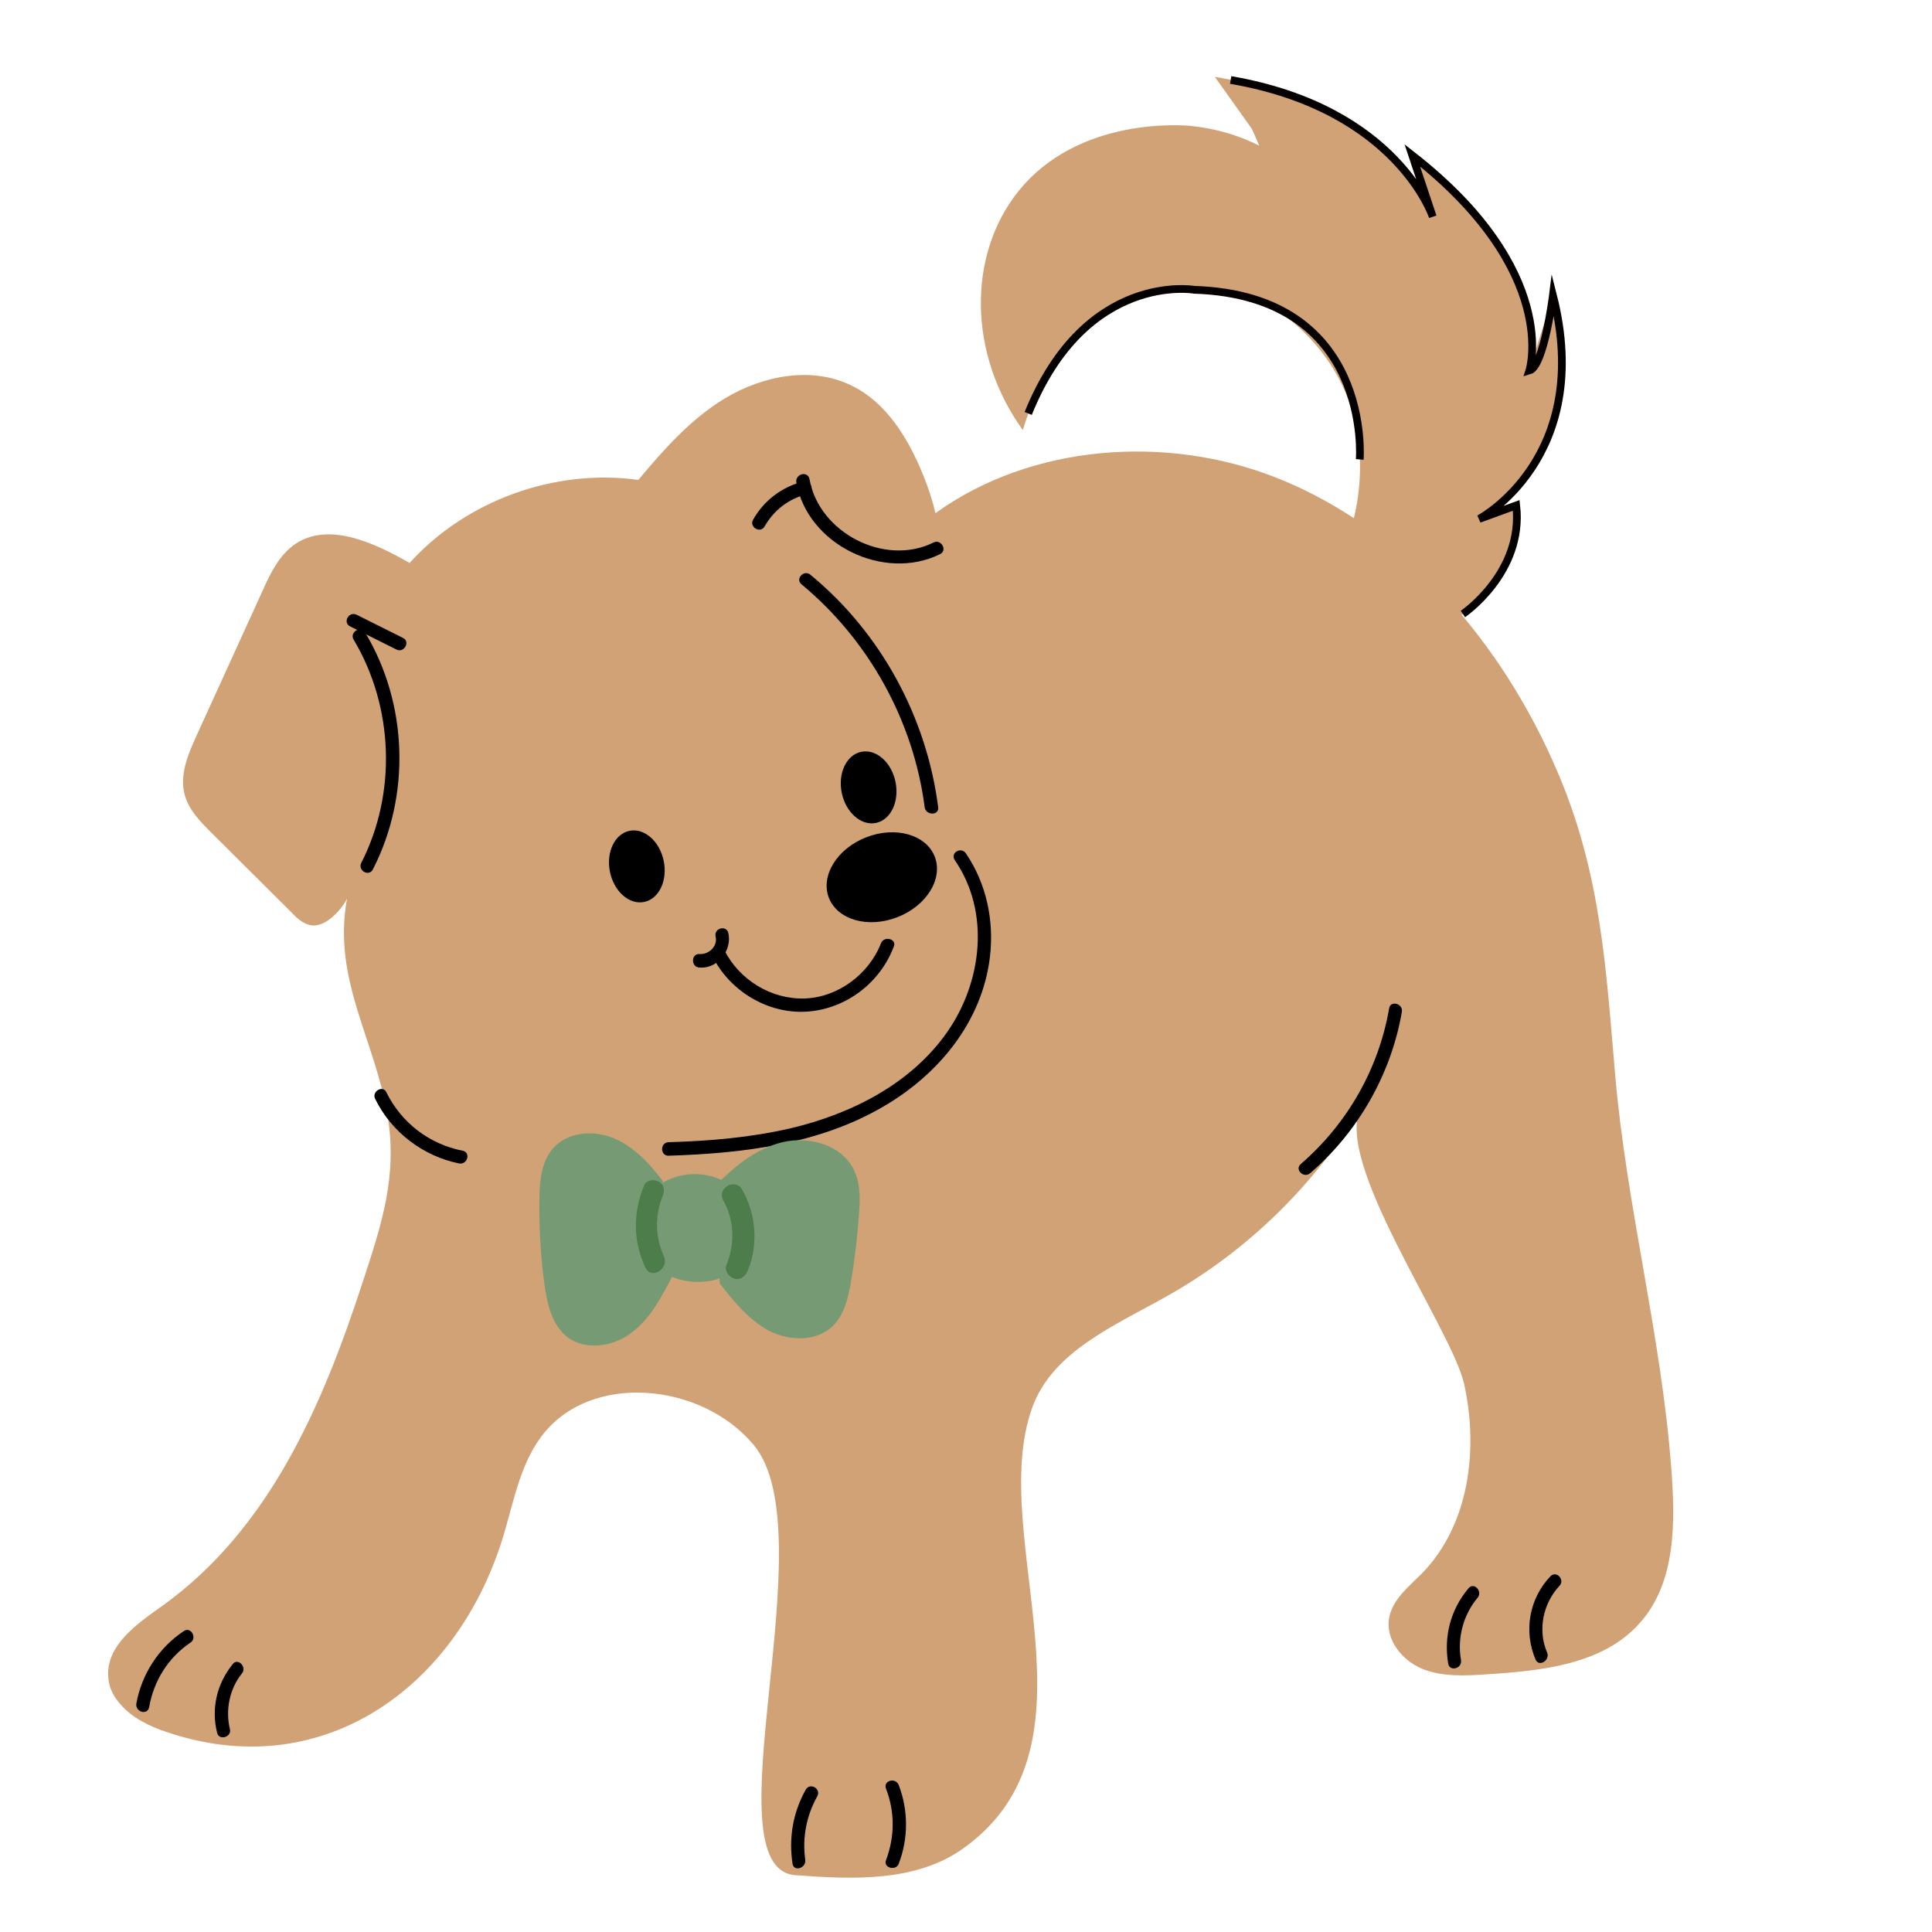 <svg xmlns="http://www.w3.org/2000/svg" xmlns:xlink="http://www.w3.org/1999/xlink" id="&#x5716;&#x5C64;_1" x="0px" y="0px" viewBox="0 0 500 500" style="enable-background:new 0 0 500 500;" xml:space="preserve"><style type="text/css">	.st0{fill:#D1A275;}	.st1{fill:#D9B773;}	.st2{fill:#769B74;}	.st3{fill:#4C7D4A;}	.st4{fill:#BE3D36;}	.st5{clip-path:url(#SVGID_00000109720619033288388180000009341828232669053110_);}	.st6{fill:#F4EBD7;}	.st7{clip-path:url(#SVGID_00000012470692365499648930000015686727641488220807_);}	.st8{clip-path:url(#SVGID_00000163046743877093682160000010843886368957610886_);}	.st9{clip-path:url(#SVGID_00000014594446375937463020000015083145976875923646_);}	.st10{clip-path:url(#SVGID_00000144335995445717356090000002208633054444008079_);}	.st11{clip-path:url(#SVGID_00000109724515170603249580000018121250069669651106_);}	.st12{clip-path:url(#SVGID_00000142142948203725505440000015700834660590386623_);}	.st13{clip-path:url(#SVGID_00000088094514309569394790000012089132007173313187_);}	.st14{clip-path:url(#SVGID_00000163034551406718498210000014697502227011242417_);}	.st15{fill:#E1A5A5;}	.st16{fill:#D9A78B;}	.st17{fill:#D8D0C6;}	.st18{fill:#9A2A36;}	.st19{fill:#D9B773;stroke:#000000;stroke-width:2.8;stroke-linecap:round;stroke-miterlimit:10;}	.st20{fill:#D1A275;stroke:#040000;stroke-width:2;stroke-miterlimit:10;}	.st21{fill:none;stroke:#040000;stroke-width:2;stroke-miterlimit:10;}	.st22{fill:none;stroke:#000000;stroke-width:2.5;stroke-miterlimit:10;}	.st23{fill:#98312B;}	.st24{fill:none;stroke:#000000;stroke-width:2;stroke-linecap:round;stroke-miterlimit:10;}</style><path class="st0" d="M349.5,137.1c0,0,12.2-33.4-17.6-55.9c0,0-49.8-26.7-67.2,30.1c-14.2-19.7-14.3-45.2-1.3-61.6 c15.6-19.7,43.1-17.3,44.9-17.1c8.7,0.9,15.4,3.8,19.5,6.1l-13.4-18.8c0,0,44.6,6.3,56.4,36.2l-5.3-15.9c0,0,34.9,20.1,30.3,55.7 l6.1-19.5c0,0,10.4,32.3-15.4,55.8l6-1.4c0,0,1,19.6-13.8,28.1S349.5,137.1,349.5,137.1z"></path><g>	<g>		<path class="st0" d="M31.2,441.1c-1.9-2.1-3.1-4.5-3.2-7.4c-0.4-8,7.5-13.5,14-18.1c27.9-20,41.6-52.3,51.9-83.9   c4.9-14.9,9-27.4,6.4-43C97,268.9,86,253.5,89.8,232.6c-1.5,2.9-5.7,7.7-9.6,6.8c-2-0.5-3.5-1.9-4.9-3.4   c-6.8-6.8-13.7-13.6-20.5-20.4c-2.9-2.9-5.9-5.9-7-9.9c-1.4-5.2,0.9-10.6,3.1-15.4c5.7-12.5,11.4-25,17.1-37.5   c2-4.5,4.3-9.2,8.4-12c8.7-5.9,20.7-0.2,29.6,4.9c14.6-16.2,37.6-24.5,59.2-21.5c6.6-7.9,13.6-15.8,22.4-21.1   c9.8-5.9,22.5-8.4,32.8-3.3c9.1,4.4,14.7,13.8,18.5,23.1c1.3,3.2,2.4,6.5,3.2,9.9c24.7-17.8,59.7-20.5,88.4-9.1   c33.4,13.3,58.5,43,72.6,76.1c11.3,26.4,12.5,50.8,14.9,78.3c2.9,33.9,11.9,67.4,14.5,101.6c1.1,14.1,1.3,29.8-8.1,40.3   c-9.4,10.7-25.2,12.4-39.5,13.3c-5.7,0.4-11.6,0.7-16.8-1.4c-5.3-2.2-9.6-7.6-8.6-13.2c0.9-4.8,5.1-8.1,8.5-11.5   c12.2-12.5,14.7-32,10.9-49.1c-3.3-14.4-34.5-58.3-26.5-71.7c-12.2,20.4-29.8,37.5-50.5,49.1c-13.5,7.6-29.6,14.3-34.8,28.9   c-11.9,33.4,20,87.3-18,114.1l0,0c-12.2,8.6-28.4,7.9-43.2,6.8c-22.9-1.6,8.2-88.3-10.8-111.3c-13.5-16.3-42.6-19.1-55.1-2.1   c-5.7,7.7-7.2,17.6-10.1,26.8c-12.3,38.8-47.2,63.1-86.9,49.5C38.7,446.8,34.1,444.5,31.2,441.1z"></path>		<g>			<path d="M104.3,165.1c-4-2-8-4-12-6c-2-1-3.7,2-1.7,3c4,2,8,4,12,6C104.5,169.1,106.3,166.1,104.3,165.1L104.3,165.1z"></path>		</g>		<g>			<path d="M91.5,165.5c10.4,17.4,11.2,39.8,2,57.8c-1,2,2,3.7,3,1.7c9.8-19.1,9.1-42.8-2-61.3C93.4,161.8,90.4,163.6,91.5,165.5    L91.5,165.5z"></path>		</g>		<g>			<path d="M206.1,124.9c2.9,16.1,22.7,25.7,37.2,18.5c2-1,0.2-4-1.7-3c-12.7,6.3-29.7-2.6-32.1-16.4    C209,121.7,205.7,122.7,206.1,124.9L206.1,124.9z"></path>		</g>		<g>			<path d="M197.9,136.2c2.4-4.2,6.2-7.1,10.9-8.3c2.2-0.5,1.2-3.9-0.9-3.3c-5.5,1.4-10.2,4.9-13,9.9    C193.8,136.4,196.8,138.2,197.9,136.2L197.9,136.2z"></path>		</g>		<g>			<path d="M207.4,151.2c17.4,14.4,29,35.3,31.9,57.7c0.3,2.2,3.8,2.2,3.5,0c-3-23.3-14.8-45.1-33-60.1    C208.2,147.3,205.7,149.7,207.4,151.2L207.4,151.2z"></path>		</g>		<g>			<path d="M247.1,222.6c9.2,13.4,7.1,31.4-1.9,44.4c-9.4,13.5-24.9,21.3-40.6,25c-10.4,2.4-21,3.3-31.6,3.6c-2.2,0.1-2.2,3.5,0,3.5    c19-0.6,38.7-2.9,55.4-12.6c14.4-8.3,25.8-22,27.8-38.9c1.1-9.3-0.9-18.9-6.2-26.7C248.8,219,245.8,220.7,247.1,222.6    L247.1,222.6z"></path>		</g>		<g>			<path d="M339.1,303.6c12.4-10.7,20.9-25.6,23.7-41.7c0.4-2.2-3-3.1-3.3-0.9c-2.7,15.6-10.8,29.8-22.8,40.2    C334.9,302.6,337.4,305.1,339.1,303.6L339.1,303.6z"></path>		</g>		<ellipse transform="matrix(0.979 -0.203 0.203 0.979 -36.728 50.003)" cx="224.9" cy="203.7" rx="7.1" ry="9.4"></ellipse>		<ellipse transform="matrix(0.979 -0.203 0.203 0.979 -42.136 38.206)" cx="164.9" cy="224.2" rx="7.1" ry="9.4"></ellipse>		<ellipse transform="matrix(0.932 -0.362 0.362 0.932 -66.716 97.887)" cx="228.2" cy="227.2" rx="14.7" ry="11.1"></ellipse>		<g>			<path d="M228,244.1c-3.1,8-11.1,14-19.7,14.3c-8.7,0.3-16.9-4.8-20.8-12.4c-1-2-4-0.2-3,1.7c4.5,8.9,14.4,14.8,24.4,14.1    c10.1-0.7,18.9-7.5,22.4-16.8C232.2,243,228.8,242.1,228,244.1L228,244.1z"></path>		</g>		<g>			<path d="M181,250.4c4.7,0.4,8.5-4.4,7.5-8.9c-0.5-2.2-3.8-1.3-3.3,0.9c0.6,2.5-1.8,4.7-4.2,4.5    C178.8,246.8,178.8,250.3,181,250.4L181,250.4z"></path>		</g>		<g>			<path d="M38.6,441.8c1.2-6.8,4.9-12.8,10.7-16.7c1.8-1.2,0.1-4.2-1.7-3c-6.5,4.3-10.9,11.1-12.3,18.7    C34.9,443.1,38.2,444,38.6,441.8L38.6,441.8z"></path>		</g>		<g>			<path d="M59.5,447.5c-1.2-5-0.1-10.4,3.1-14.4c1.4-1.7-1.1-4.2-2.4-2.4c-4.1,5.1-5.6,11.5-4,17.8C56.7,450.5,60,449.6,59.5,447.5    L59.5,447.5z"></path>		</g>		<g>			<path d="M208.4,481.3c-0.8-5.7,0.3-11.4,3.1-16.4c1.1-2-1.9-3.7-3-1.7c-3.3,5.9-4.4,12.5-3.4,19.1    C205.4,484.5,208.7,483.5,208.4,481.3L208.4,481.3z"></path>		</g>		<g>			<path d="M232.6,482.3c2.5-6.5,2.5-13.8,0-20.3c-0.8-2.1-4.1-1.2-3.3,0.9c2.3,6,2.3,12.4,0,18.5    C228.5,483.4,231.9,484.3,232.6,482.3L232.6,482.3z"></path>		</g>		<g>			<path d="M378.1,429.6c-1-5.7,0.6-11.7,4.3-16.1c1.4-1.7-1-4.2-2.4-2.4c-4.6,5.5-6.4,12.4-5.2,19.5    C375.2,432.7,378.5,431.8,378.1,429.6L378.1,429.6z"></path>		</g>		<g>			<path d="M400.4,427.7c-2.5-5.8-1.1-12.7,3.2-17.3c1.5-1.6-0.9-4.1-2.4-2.4c-5.5,5.8-6.9,14.2-3.8,21.5    C398.3,431.5,401.2,429.7,400.4,427.7L400.4,427.7z"></path>		</g>	</g>	<g>		<path d="M97.1,284.4c4.2,8.6,12.4,14.8,21.7,16.7c2.2,0.4,3.1-2.9,0.9-3.3c-8.6-1.7-15.8-7.2-19.7-15.1   C99.1,280.7,96.1,282.5,97.1,284.4L97.1,284.4z"></path>	</g>	<g>		<path class="st2" d="M186.4,330.8c-5.4,1.9-11.7,1-16.3-2.5c-3.2-6.5-3.2-14.5-0.2-21.1c5.4-4.3,13.4-4.4,19-0.6   c1.5,8,0.8,16.4-1.9,24C186.8,330.7,186.6,330.8,186.4,330.8z"></path>		<path class="st2" d="M184.6,307.4c5.1-5.2,10.8-10.1,17.9-11.8c7-1.7,15.6,0.8,18.6,7.4c1.6,3.4,1.5,7.4,1.2,11.2   c-0.4,5.9-1.1,11.9-2.1,17.7c-0.7,4-1.7,8.3-4.6,11.2c-4.2,4.2-11.3,4-16.6,1.3c-5.2-2.8-9.1-7.6-12.7-12.2"></path>		<path class="st2" d="M171.5,305.6c-3.4-4.5-7.4-8.8-12.6-11c-5.2-2.2-11.9-1.7-15.7,2.5c-3.1,3.5-3.6,8.6-3.6,13.3   c-0.1,7.3,0.3,14.7,1.3,22c0.7,5,1.9,10.5,5.9,13.6c4.8,3.7,12.1,2.5,16.9-1.3c4.8-3.7,7.7-9.4,10.5-14.8"></path>	</g>	<g>		<path class="st3" d="M171.8,325.1c-2.2-4.8-2.4-10.6-0.3-15.5c0.6-1.4,0.4-3-1-3.8c-1.2-0.7-3.3-0.4-3.8,1   c-2.9,7-2.9,14.3,0.3,21.2C168.5,331.3,173.3,328.4,171.8,325.1L171.8,325.1z"></path>	</g>	<g>		<path class="st3" d="M187.2,310.7c2.9,5.2,3,11.2,0.8,16.7c-0.6,1.4,0.6,3.1,2,3.5c1.6,0.5,2.9-0.6,3.5-2c2.8-6.8,2.2-14.6-1.4-21   C190.3,304.7,185.4,307.5,187.2,310.7L187.2,310.7z"></path>	</g></g><path class="st20" d="M378.6,158.9c0,0,15.8-10.7,13.8-28.1l-9.6,3.5c0,0,29.8-15.8,19.1-57.9c0,0-2.3,18.4-6.1,19.5 c0,0,8.2-25.6-30.3-55.7l5.3,15.9c0,0-9.2-28-52.3-35.4"></path><path class="st21" d="M351.9,118.9c0,0,3.4-42.4-42.8-43.9c0,0-28.1-4.9-43,32"></path></svg>